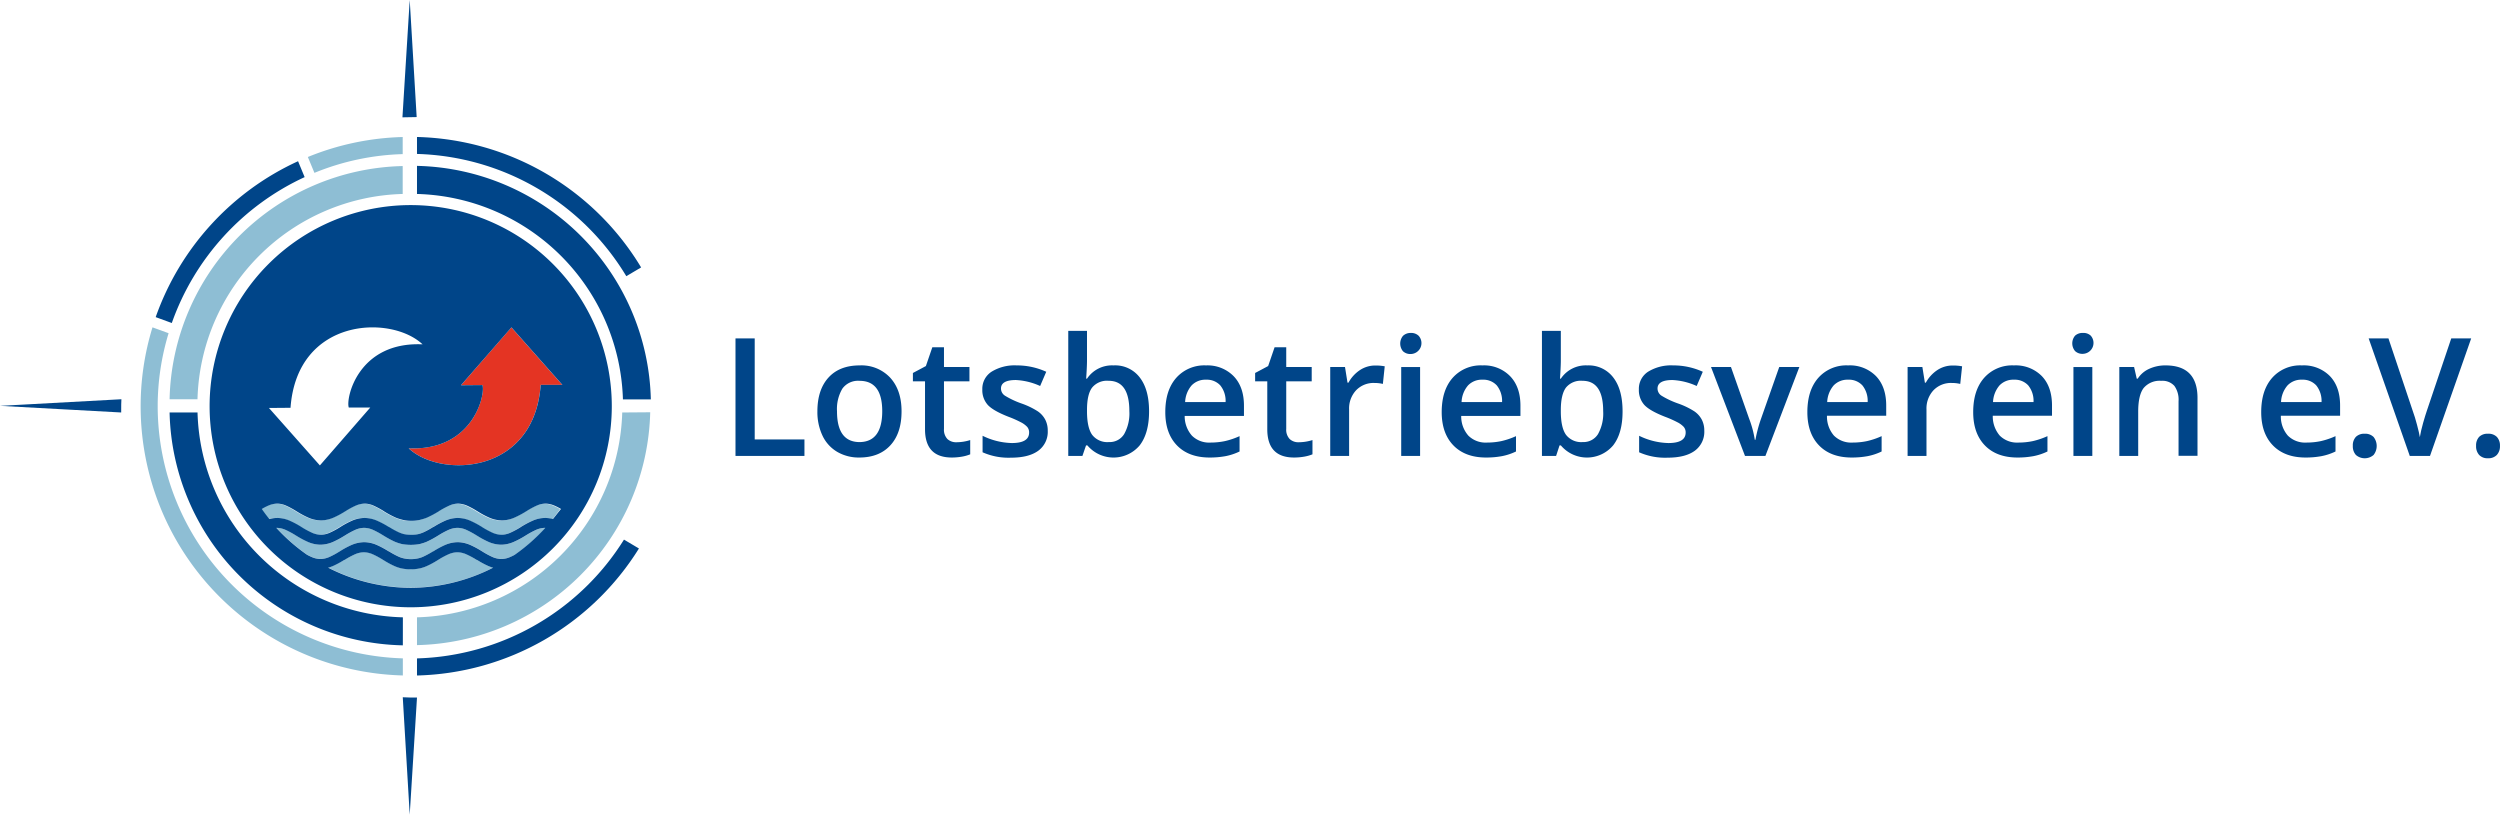 <?xml version="1.0" encoding="UTF-8"?> <svg xmlns="http://www.w3.org/2000/svg" id="Ebene_1" data-name="Ebene 1" viewBox="0 0 687.12 223.9"><defs><style>.cls-1{fill:#e43423;}.cls-2{fill:#8ebed4;}.cls-3{fill:#004589;}</style></defs><title>lotsbetriebsverein-logo</title><path class="cls-1" d="M217.94,275.67l14,15.8H226c-1.8,24.83-27.6,25.64-36.29,17.44,17.81.79,21.18-15,20.27-17.38l-5.9.05Z" transform="translate(-77.39 -185.69)"></path><path class="cls-2" d="M185.89,327.93a25.59,25.59,0,0,1-3.18-1.71l-.06-.05a24.46,24.46,0,0,0-2.78-1.5,6.28,6.28,0,0,0-2.47-.57h0a6.83,6.83,0,0,0-2.48.57,22.35,22.35,0,0,0-2.78,1.51l-.14.08a24.05,24.05,0,0,1-3.1,1.67,8.87,8.87,0,0,1-3.52.79h0a8.83,8.83,0,0,1-3.4-.73,25.1,25.1,0,0,1-3.25-1.74l-.12-.07a22.35,22.35,0,0,0-2.78-1.51,6.28,6.28,0,0,0-2.47-.57h0a6.66,6.66,0,0,0-2.48.57,14.7,14.7,0,0,0-1.76.91c.66.95,1.36,1.88,2.08,2.78a8.19,8.19,0,0,1,2.13-.31h0a8.67,8.67,0,0,1,3.55.79,24.78,24.78,0,0,1,3.17,1.71l.07.05a23.84,23.84,0,0,0,2.88,1.55,6.21,6.21,0,0,0,2.37.52h0a6.28,6.28,0,0,0,2.46-.57,22.55,22.55,0,0,0,2.76-1.49l.14-.09a24.36,24.36,0,0,1,3.12-1.68,8.91,8.91,0,0,1,3.52-.79h0a8.8,8.8,0,0,1,3.52.79,25.59,25.59,0,0,1,3.18,1.71l.07,0A22.35,22.35,0,0,0,187,332.1l.39.15a6,6,0,0,0,.84.27l.28.05.36.06h0a10,10,0,0,0,1.38.09,10.15,10.15,0,0,0,1.39-.09h0l.36-.06.27-.05a6.58,6.58,0,0,0,.85-.27l.39-.15a23.09,23.09,0,0,0,2.78-1.51l.07,0a25.47,25.47,0,0,1,3.17-1.71,8.88,8.88,0,0,1,3.53-.79h0a8.87,8.87,0,0,1,3.52.79,25.18,25.18,0,0,1,3.13,1.68l.13.09a24.12,24.12,0,0,0,2.76,1.49,6.36,6.36,0,0,0,2.47.57h0a6.12,6.12,0,0,0,2.36-.52,24,24,0,0,0,2.89-1.55l.06-.05a25.59,25.59,0,0,1,3.18-1.71,8.64,8.64,0,0,1,3.55-.79h0a8.07,8.07,0,0,1,2.13.31c.73-.9,1.43-1.83,2.09-2.78a15.62,15.62,0,0,0-1.77-.91,6.57,6.57,0,0,0-2.47-.57h0a6.28,6.28,0,0,0-2.47.57,22.35,22.35,0,0,0-2.78,1.51l-.12.07a25.23,25.23,0,0,1-3.26,1.74,8.78,8.78,0,0,1-3.39.73h0a8.87,8.87,0,0,1-3.52-.79,23.41,23.41,0,0,1-3.1-1.67l-.14-.08a23.09,23.09,0,0,0-2.78-1.51,6.83,6.83,0,0,0-2.48-.57h0a6.28,6.28,0,0,0-2.47.57,24.46,24.46,0,0,0-2.78,1.5l-.06.05a27.1,27.1,0,0,1-3.18,1.71,9.14,9.14,0,0,1-1.33.46,9.34,9.34,0,0,1-3,.44,9.54,9.54,0,0,1-3-.43A9.67,9.67,0,0,1,185.89,327.93Z" transform="translate(-77.39 -185.69)"></path><path class="cls-2" d="M211.62,341.26a23.92,23.92,0,0,1-3.09-1.67l-.09,0A23.63,23.63,0,0,0,205.6,338a6.36,6.36,0,0,0-2.47-.57h0a6.28,6.28,0,0,0-2.47.57,22.46,22.46,0,0,0-2.79,1.51l-.12.07a23.67,23.67,0,0,1-3.11,1.68,9.86,9.86,0,0,1-1.84.6,11.38,11.38,0,0,1-2.53.25,11.51,11.51,0,0,1-2.53-.25,10,10,0,0,1-1.83-.6,23.67,23.67,0,0,1-3.11-1.68l-.13-.07a22.35,22.35,0,0,0-2.78-1.51,6.28,6.28,0,0,0-2.47-.57h0a6.28,6.28,0,0,0-2.47.57,22.9,22.9,0,0,0-2.84,1.54l-.09,0a23.92,23.92,0,0,1-3.09,1.67,10.51,10.51,0,0,1-1.33.46,50.33,50.33,0,0,0,22.69,5.54h0a50.34,50.34,0,0,0,22.7-5.54A10.51,10.51,0,0,1,211.62,341.26Z" transform="translate(-77.39 -185.69)"></path><path class="cls-2" d="M227.2,330.76a6.28,6.28,0,0,0-2.47.57,24,24,0,0,0-2.79,1.52l-.12.07a24.42,24.42,0,0,1-3.25,1.73,8.8,8.8,0,0,1-3.39.74h0a9,9,0,0,1-3.52-.79,25.2,25.2,0,0,1-3.09-1.67l-.09-.05a25.28,25.28,0,0,0-2.84-1.55,6.1,6.1,0,0,0-2.48-.57h0a6.28,6.28,0,0,0-2.47.57,24,24,0,0,0-2.79,1.52l-.12.07a26.29,26.29,0,0,1-3.11,1.68,10.76,10.76,0,0,1-1.24.43,6.55,6.55,0,0,1-1.42.3h0a14.08,14.08,0,0,1-3.35,0h0a6.83,6.83,0,0,1-1.42-.3,11.31,11.31,0,0,1-1.23-.43,26.29,26.29,0,0,1-3.11-1.68l-.13-.07a23.85,23.85,0,0,0-2.78-1.52,6.28,6.28,0,0,0-2.47-.57h0a6.1,6.1,0,0,0-2.48.57,24.43,24.43,0,0,0-2.84,1.55l-.09.05a25.2,25.2,0,0,1-3.09,1.67,9,9,0,0,1-3.52.79h0a8.85,8.85,0,0,1-3.4-.74,24.93,24.93,0,0,1-3.24-1.73l-.12-.07a24,24,0,0,0-2.79-1.52,6.28,6.28,0,0,0-2.47-.57h-.11a51,51,0,0,0,8.42,7.38,12.92,12.92,0,0,0,1.35.66,6.23,6.23,0,0,0,2.37.53h0a6.46,6.46,0,0,0,2.46-.57,22.65,22.65,0,0,0,2.76-1.5l.14-.08a24.4,24.4,0,0,1,3.12-1.69,9.09,9.09,0,0,1,3.53-.79h0a9,9,0,0,1,3.53.79,25.66,25.66,0,0,1,3.18,1.72l.07,0a23.75,23.75,0,0,0,2.78,1.51,7.45,7.45,0,0,0,1.69.5,9.27,9.27,0,0,0,3.21,0,7.45,7.45,0,0,0,1.69-.5,24.58,24.58,0,0,0,2.78-1.51l.07,0a25.54,25.54,0,0,1,3.17-1.72,9.06,9.06,0,0,1,3.53-.79h0a9,9,0,0,1,3.52.79,25.23,25.23,0,0,1,3.13,1.69l.13.08a24.24,24.24,0,0,0,2.76,1.5,6.54,6.54,0,0,0,2.47.57h0a6.14,6.14,0,0,0,2.36-.53,13.07,13.07,0,0,0,1.36-.66,51,51,0,0,0,8.42-7.38h-.11Z" transform="translate(-77.39 -185.69)"></path><path class="cls-2" d="M188.07,239v-7.67A65.59,65.59,0,0,0,124,295.42h7.67A58,58,0,0,1,188.07,239Z" transform="translate(-77.39 -185.69)"></path><path class="cls-2" d="M248.41,299.06A58,58,0,0,1,192,355.36V363a65.6,65.6,0,0,0,64.1-64Z" transform="translate(-77.39 -185.69)"></path><path class="cls-2" d="M188.07,228.05v-4.7A73.85,73.85,0,0,0,162,228.84l1.81,4.36A69,69,0,0,1,188.07,228.05Z" transform="translate(-77.39 -185.69)"></path><path class="cls-2" d="M120.73,297.35a69,69,0,0,1,3-20.08l-4.43-1.61a74,74,0,0,0,68.81,95.68v-4.7A69.41,69.41,0,0,1,120.73,297.35Z" transform="translate(-77.39 -185.69)"></path><path class="cls-3" d="M135,297.33a55.27,55.27,0,1,0,55.27-55.27A55.28,55.28,0,0,0,135,297.33Zm55.27,49.93h0a50.33,50.33,0,0,1-22.69-5.54,10.51,10.51,0,0,0,1.33-.46,23.92,23.92,0,0,0,3.09-1.67l.09,0a22.9,22.9,0,0,1,2.84-1.54,6.28,6.28,0,0,1,2.47-.57h0a6.28,6.28,0,0,1,2.47.57,22.35,22.35,0,0,1,2.78,1.51l.13.07a23.67,23.67,0,0,0,3.11,1.68,10,10,0,0,0,1.83.6,11.51,11.51,0,0,0,2.53.25,11.38,11.38,0,0,0,2.53-.25,9.86,9.86,0,0,0,1.84-.6,23.67,23.67,0,0,0,3.11-1.68l.12-.07a22.46,22.46,0,0,1,2.79-1.51,6.28,6.28,0,0,1,2.47-.57h0a6.36,6.36,0,0,1,2.47.57,23.63,23.63,0,0,1,2.84,1.54l.09,0a23.92,23.92,0,0,0,3.09,1.67,10.51,10.51,0,0,0,1.33.46A50.34,50.34,0,0,1,190.25,347.26Zm28.64-9.11a13.07,13.07,0,0,1-1.36.66,6.14,6.14,0,0,1-2.36.53h0a6.54,6.54,0,0,1-2.47-.57,24.24,24.24,0,0,1-2.76-1.5l-.13-.08a25.23,25.23,0,0,0-3.13-1.69,9,9,0,0,0-3.52-.79h0a9.06,9.06,0,0,0-3.53.79,25.54,25.54,0,0,0-3.17,1.72l-.07,0a24.58,24.58,0,0,1-2.78,1.51,7.45,7.45,0,0,1-1.69.5,9.27,9.27,0,0,1-3.21,0,7.45,7.45,0,0,1-1.69-.5,23.75,23.75,0,0,1-2.78-1.51l-.07,0a25.66,25.66,0,0,0-3.18-1.72,9,9,0,0,0-3.53-.79h0a9.09,9.09,0,0,0-3.53.79,24.4,24.4,0,0,0-3.12,1.69l-.14.08a22.65,22.65,0,0,1-2.76,1.5,6.46,6.46,0,0,1-2.46.57h0a6.23,6.23,0,0,1-2.37-.53,12.92,12.92,0,0,1-1.35-.66,51,51,0,0,1-8.42-7.38h.11a6.28,6.28,0,0,1,2.47.57,24,24,0,0,1,2.79,1.52l.12.07a24.93,24.93,0,0,0,3.24,1.73,8.85,8.85,0,0,0,3.4.74h0a9,9,0,0,0,3.52-.79,25.2,25.2,0,0,0,3.09-1.67l.09-.05a24.43,24.43,0,0,1,2.84-1.55,6.1,6.1,0,0,1,2.48-.57h0a6.28,6.28,0,0,1,2.47.57,23.85,23.85,0,0,1,2.78,1.52l.13.07a26.29,26.29,0,0,0,3.11,1.68,11.31,11.31,0,0,0,1.23.43,6.83,6.83,0,0,0,1.42.3h0a14.08,14.08,0,0,0,3.35,0h0a6.55,6.55,0,0,0,1.42-.3,10.76,10.76,0,0,0,1.24-.43,26.29,26.29,0,0,0,3.11-1.68l.12-.07a24,24,0,0,1,2.79-1.52,6.28,6.28,0,0,1,2.47-.57h0a6.1,6.1,0,0,1,2.48.57,25.28,25.28,0,0,1,2.84,1.55l.09.05a25.2,25.2,0,0,0,3.09,1.67,9,9,0,0,0,3.52.79h0a8.8,8.8,0,0,0,3.39-.74,24.42,24.42,0,0,0,3.25-1.73l.12-.07a24,24,0,0,1,2.79-1.52,6.28,6.28,0,0,1,2.47-.57h.11A51,51,0,0,1,218.89,338.15Zm10.47-9.79a8.07,8.07,0,0,0-2.13-.31h0a8.64,8.64,0,0,0-3.55.79,25.59,25.59,0,0,0-3.18,1.71l-.06.05a24,24,0,0,1-2.89,1.55,6.12,6.12,0,0,1-2.36.52h0a6.36,6.36,0,0,1-2.47-.57,24.12,24.12,0,0,1-2.76-1.49l-.13-.09a25.18,25.18,0,0,0-3.13-1.68,8.87,8.87,0,0,0-3.52-.79h0a8.88,8.88,0,0,0-3.53.79,25.47,25.47,0,0,0-3.17,1.71l-.07,0a23.09,23.09,0,0,1-2.78,1.51l-.39.15a6.58,6.58,0,0,1-.85.27l-.27.05-.36.06h0a10.15,10.15,0,0,1-1.39.09,10,10,0,0,1-1.38-.09h0l-.36-.06-.28-.05a6,6,0,0,1-.84-.27l-.39-.15a22.35,22.35,0,0,1-2.78-1.51l-.07,0a25.59,25.59,0,0,0-3.18-1.71,8.8,8.8,0,0,0-3.52-.79h0a8.91,8.91,0,0,0-3.52.79,24.36,24.36,0,0,0-3.12,1.68l-.14.09a22.55,22.55,0,0,1-2.76,1.49,6.28,6.28,0,0,1-2.46.57h0a6.21,6.21,0,0,1-2.37-.52,23.84,23.84,0,0,1-2.88-1.55l-.07-.05a24.78,24.78,0,0,0-3.17-1.71,8.67,8.67,0,0,0-3.55-.79h0a8.19,8.19,0,0,0-2.13.31c-.72-.9-1.42-1.83-2.08-2.78a14.7,14.7,0,0,1,1.76-.91,6.66,6.66,0,0,1,2.48-.57h0a6.28,6.28,0,0,1,2.47.57,22.35,22.35,0,0,1,2.78,1.51l.12.07a25.1,25.1,0,0,0,3.25,1.74,8.83,8.83,0,0,0,3.4.73h0a8.87,8.87,0,0,0,3.52-.79,24.05,24.05,0,0,0,3.1-1.67l.14-.08a22.35,22.35,0,0,1,2.78-1.51,6.83,6.83,0,0,1,2.48-.57h0a6.28,6.28,0,0,1,2.47.57,24.46,24.46,0,0,1,2.78,1.5l.06.05a25.59,25.59,0,0,0,3.18,1.71,9.67,9.67,0,0,0,1.37.47,9.54,9.54,0,0,0,3,.43,9.34,9.34,0,0,0,3-.44,9.14,9.14,0,0,0,1.33-.46,27.1,27.1,0,0,0,3.18-1.71l.06-.05a24.46,24.46,0,0,1,2.78-1.5,6.28,6.28,0,0,1,2.47-.57h0a6.83,6.83,0,0,1,2.48.57,23.09,23.09,0,0,1,2.78,1.51l.14.08a23.41,23.41,0,0,0,3.1,1.67,8.87,8.87,0,0,0,3.52.79h0a8.78,8.78,0,0,0,3.39-.73,25.23,25.23,0,0,0,3.26-1.74l.12-.07a22.35,22.35,0,0,1,2.78-1.51,6.28,6.28,0,0,1,2.47-.57h0a6.57,6.57,0,0,1,2.47.57,15.62,15.62,0,0,1,1.77.91C230.79,326.53,230.09,327.46,229.36,328.36Zm-11.42-52.69,14,15.8H226c-1.8,24.83-27.6,25.64-36.29,17.44,17.81.79,21.18-15,20.27-17.38l-5.9.05Zm-60.72,22.1c1.8-24.84,27.6-25.64,36.29-17.44-17.81-.79-21.18,15-20.27,17.38l5.89,0-13.84,15.9-14-15.79Z" transform="translate(-77.39 -185.69)"></path><path class="cls-3" d="M190,185.69l-2,32.25c1.3,0,2.6-.07,3.91-.07Z" transform="translate(-77.39 -185.69)"></path><path class="cls-3" d="M77.39,297.24l33.31,1.82c0-.29,0-.58,0-.87,0-.93,0-1.85.06-2.77Z" transform="translate(-77.39 -185.69)"></path><path class="cls-3" d="M190,409.59,192,377.41c-1.31,0-2.61,0-3.91-.08Z" transform="translate(-77.39 -185.69)"></path><path class="cls-3" d="M161.12,234.37,159.31,230a74.25,74.25,0,0,0-39.13,42.85l4.43,1.62A69.7,69.7,0,0,1,161.12,234.37Z" transform="translate(-77.39 -185.69)"></path><path class="cls-3" d="M192,231.28V239a58.18,58.18,0,0,1,56.6,56.46h7.67A65.76,65.76,0,0,0,192,231.28Z" transform="translate(-77.39 -185.69)"></path><path class="cls-3" d="M188.12,355.36a57.9,57.9,0,0,1-56.44-56.3H124a65.49,65.49,0,0,0,64.11,64Z" transform="translate(-77.39 -185.69)"></path><polygon class="cls-3" points="207.43 93.01 202.15 93.01 202.15 125.31 221.1 125.31 221.1 120.78 207.43 120.78 207.43 93.01"></polygon><path class="cls-3" d="M313.69,286.12q-5.55,0-8.59,3.34t-3.05,9.28a15.16,15.16,0,0,0,1.41,6.71,10.21,10.21,0,0,0,4.05,4.44,11.71,11.71,0,0,0,6.05,1.55q5.47,0,8.55-3.36t3.07-9.34q0-5.79-3.09-9.21A10.8,10.8,0,0,0,313.69,286.12Zm0,21.08q-6.25,0-6.25-8.46a11,11,0,0,1,1.46-6.21,5.3,5.3,0,0,1,4.74-2.17q6.24,0,6.23,8.38T313.65,307.2Z" transform="translate(-77.39 -185.69)"></path><path class="cls-3" d="M337.78,306.35a3.7,3.7,0,0,1-.94-2.78V290.5h7v-3.94h-7v-5.43h-3.2l-1.77,5.17-3.57,1.9v2.3h3.33v13.16q0,7.79,7.38,7.78a16.25,16.25,0,0,0,2.82-.25,10.74,10.74,0,0,0,2.22-.63v-3.92a12.61,12.61,0,0,1-3.8.6A3.46,3.46,0,0,1,337.78,306.35Z" transform="translate(-77.39 -185.69)"></path><path class="cls-3" d="M362.65,298.76a21.16,21.16,0,0,0-4.4-2.14,23.5,23.5,0,0,1-4.67-2.19,2.34,2.34,0,0,1-1.07-1.95q0-2.34,4.11-2.34a18.2,18.2,0,0,1,6.65,1.64l1.68-3.91a19.43,19.43,0,0,0-8.16-1.75,12,12,0,0,0-6.88,1.74,5.58,5.58,0,0,0-2.53,4.87,6.06,6.06,0,0,0,1.49,4.24q1.5,1.63,5.71,3.27a29.93,29.93,0,0,1,3.38,1.5,6.27,6.27,0,0,1,1.75,1.28,2.33,2.33,0,0,1,.53,1.55q0,2.9-4.79,2.89a19.17,19.17,0,0,1-8-2V310a17.56,17.56,0,0,0,7.84,1.48q4.86,0,7.47-1.91a6.42,6.42,0,0,0,2.6-5.49,6.53,6.53,0,0,0-.66-3A6.39,6.39,0,0,0,362.65,298.76Z" transform="translate(-77.39 -185.69)"></path><path class="cls-3" d="M383.44,286.12a8.25,8.25,0,0,0-7.29,3.65h-.22c0-.33.07-1.09.13-2.28s.09-2.09.09-2.69v-8.18H371V311h3.89l1-2.9h.36a9.4,9.4,0,0,0,14.38,0q2.58-3.34,2.58-9.35c0-4-.85-7.1-2.55-9.3A8.47,8.47,0,0,0,383.44,286.12ZM386.36,305a4.67,4.67,0,0,1-4.18,2.19,5.26,5.26,0,0,1-4.62-2c-.94-1.33-1.41-3.49-1.41-6.46v-.36q0-4.32,1.42-6.17a5.28,5.28,0,0,1,4.52-1.85q5.7,0,5.7,8.33A11.59,11.59,0,0,1,386.36,305Z" transform="translate(-77.39 -185.69)"></path><path class="cls-3" d="M408.87,286.12a10.29,10.29,0,0,0-8.2,3.43q-3,3.42-3,9.41,0,5.84,3.21,9.15t8.92,3.33a23.63,23.63,0,0,0,4.44-.38,15.76,15.76,0,0,0,3.84-1.28v-4.22a20.65,20.65,0,0,1-4,1.36,19,19,0,0,1-4,.41,6.68,6.68,0,0,1-5.1-1.91A8.07,8.07,0,0,1,403,300h16.29v-2.8c0-3.44-.94-6.13-2.81-8.09A10.06,10.06,0,0,0,408.87,286.12Zm-5.75,10.08a7.51,7.51,0,0,1,1.78-4.58,5.24,5.24,0,0,1,4-1.57,5,5,0,0,1,3.88,1.56,6.74,6.74,0,0,1,1.46,4.59Z" transform="translate(-77.39 -185.69)"></path><path class="cls-3" d="M431.85,306.35a3.7,3.7,0,0,1-.94-2.78V290.5h7v-3.94h-7v-5.43h-3.2l-1.77,5.17-3.58,1.9v2.3h3.34v13.16q0,7.79,7.38,7.78a16.25,16.25,0,0,0,2.82-.25,10.74,10.74,0,0,0,2.22-.63v-3.92a12.61,12.61,0,0,1-3.8.6A3.46,3.46,0,0,1,431.85,306.35Z" transform="translate(-77.39 -185.69)"></path><path class="cls-3" d="M451.18,287.4a9.75,9.75,0,0,0-3.17,3.47h-.26l-.69-4.31H443V311h5.19V298.23a7.32,7.32,0,0,1,1.93-5.28,6.63,6.63,0,0,1,5.05-2,9.66,9.66,0,0,1,2.3.26l.51-4.84a13.08,13.08,0,0,0-2.59-.22A7.59,7.59,0,0,0,451.18,287.4Z" transform="translate(-77.39 -185.69)"></path><rect class="cls-3" x="385.12" y="100.88" width="5.19" height="24.43"></rect><path class="cls-3" d="M465.13,277.2A3,3,0,0,0,463,278a3.32,3.32,0,0,0,0,4.23,2.93,2.93,0,0,0,2.17.76,3,3,0,0,0,2.14-5A2.92,2.92,0,0,0,465.13,277.2Z" transform="translate(-77.39 -185.69)"></path><path class="cls-3" d="M484.84,286.12a10.29,10.29,0,0,0-8.2,3.43q-3,3.42-3,9.41,0,5.84,3.22,9.15t8.91,3.33a23.63,23.63,0,0,0,4.44-.38,15.69,15.69,0,0,0,3.85-1.28v-4.22a20.65,20.65,0,0,1-4,1.36,19.07,19.07,0,0,1-4,.41,6.71,6.71,0,0,1-5.1-1.91A8,8,0,0,1,479,300h16.28v-2.8c0-3.44-.94-6.13-2.81-8.09A10,10,0,0,0,484.84,286.12ZM479.1,296.2a7.45,7.45,0,0,1,1.78-4.58,5.22,5.22,0,0,1,4-1.57,5,5,0,0,1,3.89,1.56,6.8,6.8,0,0,1,1.46,4.59Z" transform="translate(-77.39 -185.69)"></path><path class="cls-3" d="M513.67,286.12a8.25,8.25,0,0,0-7.29,3.65h-.22c0-.33.07-1.09.13-2.28s.09-2.09.09-2.69v-8.18h-5.19V311h3.89l.95-2.9h.35a9.4,9.4,0,0,0,14.38,0q2.6-3.34,2.59-9.35c0-4-.85-7.1-2.55-9.3A8.5,8.5,0,0,0,513.67,286.12ZM516.6,305a4.69,4.69,0,0,1-4.19,2.19,5.26,5.26,0,0,1-4.61-2c-.95-1.33-1.42-3.49-1.42-6.46v-.36c0-2.88.5-4.94,1.43-6.17a5.26,5.26,0,0,1,4.51-1.85q5.7,0,5.7,8.33A11.6,11.6,0,0,1,516.6,305Z" transform="translate(-77.39 -185.69)"></path><path class="cls-3" d="M543.1,298.76a21.42,21.42,0,0,0-4.4-2.14,23.5,23.5,0,0,1-4.67-2.19,2.34,2.34,0,0,1-1.07-1.95q0-2.34,4.11-2.34a18.2,18.2,0,0,1,6.65,1.64l1.68-3.91a19.43,19.43,0,0,0-8.16-1.75,12,12,0,0,0-6.88,1.74,5.58,5.58,0,0,0-2.53,4.87,6.06,6.06,0,0,0,1.49,4.24q1.5,1.63,5.71,3.27a29.93,29.93,0,0,1,3.38,1.5,6.27,6.27,0,0,1,1.75,1.28,2.33,2.33,0,0,1,.53,1.55q0,2.9-4.79,2.89a19.17,19.17,0,0,1-8-2V310a17.56,17.56,0,0,0,7.84,1.48q4.86,0,7.47-1.91a6.42,6.42,0,0,0,2.6-5.49,6.53,6.53,0,0,0-.66-3A6.39,6.39,0,0,0,543.1,298.76Z" transform="translate(-77.39 -185.69)"></path><path class="cls-3" d="M561.41,300.77a38.13,38.13,0,0,0-1.54,5.79h-.18a27.83,27.83,0,0,0-1.55-5.79l-5-14.21h-5.48L557,311h5.61l9.33-24.44h-5.53Z" transform="translate(-77.39 -185.69)"></path><path class="cls-3" d="M585.34,286.12a10.29,10.29,0,0,0-8.2,3.43q-3,3.42-3,9.41,0,5.84,3.21,9.15t8.92,3.33a23.63,23.63,0,0,0,4.44-.38,15.62,15.62,0,0,0,3.84-1.28v-4.22a20.43,20.43,0,0,1-4,1.36,19,19,0,0,1-4,.41,6.71,6.71,0,0,1-5.1-1.91,8,8,0,0,1-1.92-5.47h16.28v-2.8c0-3.44-.94-6.13-2.81-8.09A10.06,10.06,0,0,0,585.34,286.12Zm-5.75,10.08a7.57,7.57,0,0,1,1.78-4.58,5.26,5.26,0,0,1,4-1.57,5,5,0,0,1,3.89,1.56,6.74,6.74,0,0,1,1.45,4.59Z" transform="translate(-77.39 -185.69)"></path><path class="cls-3" d="M609.87,287.4a9.75,9.75,0,0,0-3.17,3.47h-.26l-.69-4.31h-4.06V311h5.19V298.23a7.32,7.32,0,0,1,1.93-5.28,6.63,6.63,0,0,1,5.05-2,9.66,9.66,0,0,1,2.3.26l.51-4.84a13.08,13.08,0,0,0-2.59-.22A7.59,7.59,0,0,0,609.87,287.4Z" transform="translate(-77.39 -185.69)"></path><path class="cls-3" d="M630.91,286.12a10.28,10.28,0,0,0-8.19,3.43q-3,3.42-3,9.41,0,5.84,3.21,9.15t8.91,3.33a23.48,23.48,0,0,0,4.44-.38,15.69,15.69,0,0,0,3.85-1.28v-4.22a20.65,20.65,0,0,1-4,1.36,19,19,0,0,1-4,.41,6.72,6.72,0,0,1-5.11-1.91,8.11,8.11,0,0,1-1.92-5.47h16.28v-2.8c0-3.44-.93-6.13-2.8-8.09A10.07,10.07,0,0,0,630.91,286.12Zm-5.74,10.08a7.51,7.51,0,0,1,1.78-4.58,5.22,5.22,0,0,1,4-1.57,5,5,0,0,1,3.89,1.56,6.74,6.74,0,0,1,1.46,4.59Z" transform="translate(-77.39 -185.69)"></path><rect class="cls-3" x="569.88" y="100.88" width="5.19" height="24.43"></rect><path class="cls-3" d="M649.89,277.2a3,3,0,0,0-2.17.75,3.29,3.29,0,0,0,0,4.23,2.91,2.91,0,0,0,2.17.76,3,3,0,0,0,2.13-5A2.88,2.88,0,0,0,649.89,277.2Z" transform="translate(-77.39 -185.69)"></path><path class="cls-3" d="M672.58,286.12a10.59,10.59,0,0,0-4.51.95,7.21,7.21,0,0,0-3.13,2.7h-.27l-.73-3.21h-4.06V311h5.19V298.82c0-3,.51-5.22,1.52-6.51a5.75,5.75,0,0,1,4.82-1.95,4.39,4.39,0,0,1,3.61,1.4,6.53,6.53,0,0,1,1.14,4.21v15h5.21V295.07Q681.37,286.12,672.58,286.12Z" transform="translate(-77.39 -185.69)"></path><path class="cls-3" d="M710.07,286.12a10.27,10.27,0,0,0-8.19,3.43q-3,3.42-3,9.41,0,5.84,3.22,9.15t8.91,3.33a23.48,23.48,0,0,0,4.44-.38,15.69,15.69,0,0,0,3.85-1.28v-4.22a20.65,20.65,0,0,1-4,1.36,19.07,19.07,0,0,1-4,.41,6.71,6.71,0,0,1-5.1-1.91,8,8,0,0,1-1.92-5.47h16.28v-2.8c0-3.44-.93-6.13-2.8-8.09A10.09,10.09,0,0,0,710.07,286.12Zm-5.74,10.08a7.45,7.45,0,0,1,1.78-4.58,5.22,5.22,0,0,1,4-1.57,5,5,0,0,1,3.89,1.56,6.8,6.8,0,0,1,1.46,4.59Z" transform="translate(-77.39 -185.69)"></path><path class="cls-3" d="M727.33,304.9a3.26,3.26,0,0,0-2.43.86,3.42,3.42,0,0,0-.84,2.48,3.51,3.51,0,0,0,.84,2.49,3.7,3.7,0,0,0,4.87,0,4,4,0,0,0,0-4.93A3.24,3.24,0,0,0,727.33,304.9Z" transform="translate(-77.39 -185.69)"></path><path class="cls-3" d="M744.37,298.69c-.25.71-.57,1.8-1,3.27s-.7,2.77-.89,3.89c-.11-.74-.37-1.86-.77-3.37s-.77-2.74-1.13-3.7l-6.73-20.08h-5.44L739.71,311h5.56l11.32-32.3h-5.48Z" transform="translate(-77.39 -185.69)"></path><path class="cls-3" d="M763.66,305.79a3.21,3.21,0,0,0-2.45-.89,3.26,3.26,0,0,0-2.43.86,3.42,3.42,0,0,0-.84,2.48,3.51,3.51,0,0,0,.84,2.49,3.13,3.13,0,0,0,2.43.91,3.17,3.17,0,0,0,2.44-.92,3.49,3.49,0,0,0,.85-2.48A3.45,3.45,0,0,0,763.66,305.79Z" transform="translate(-77.39 -185.69)"></path><path class="cls-3" d="M192,228a69.41,69.41,0,0,1,57.53,33.6l4.07-2.41A74,74,0,0,0,192,223.34Z" transform="translate(-77.39 -185.69)"></path><path class="cls-3" d="M192,366.65v4.7a74,74,0,0,0,61-34.91L248.89,334A69.37,69.37,0,0,1,192,366.65Z" transform="translate(-77.39 -185.69)"></path></svg> 